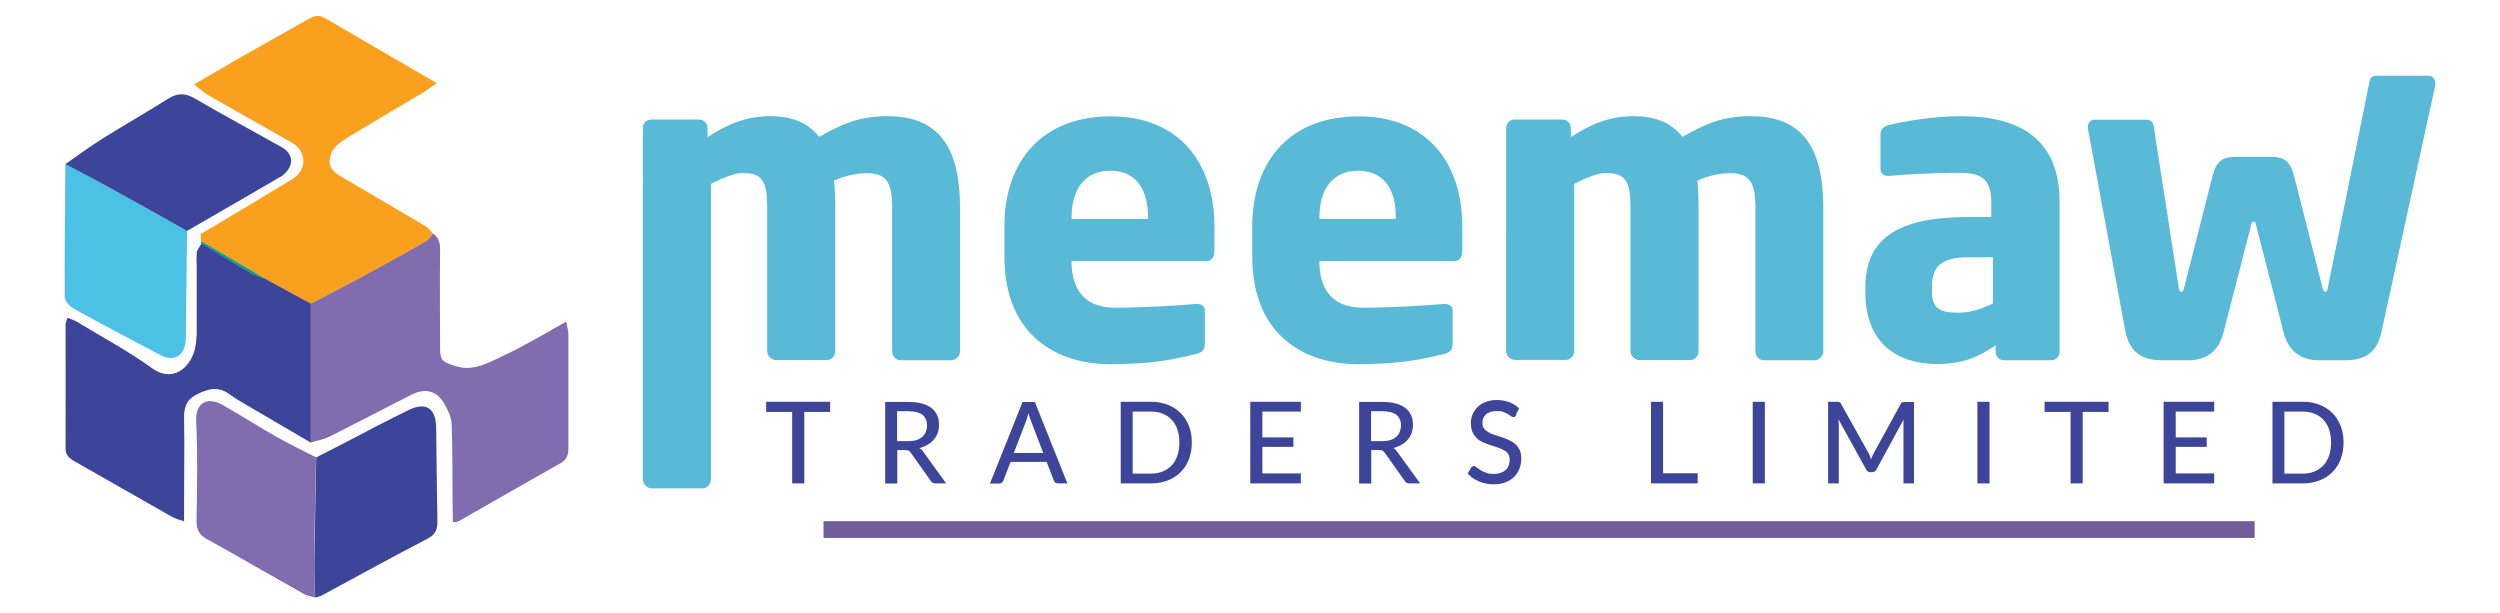 <?xml version="1.0" encoding="UTF-8"?>
<svg id="Layer_1" xmlns="http://www.w3.org/2000/svg" version="1.1" viewBox="0 0 140.31 34.42">
  <!-- Generator: Adobe Illustrator 29.1.0, SVG Export Plug-In . SVG Version: 2.1.0 Build 142)  -->
  <defs>
    <style>
      .st0 {
        fill: #58bad6;
      }

      .st1 {
        fill: #08a091;
      }

      .st2 {
        fill: #4bc1e6;
      }

      .st3 {
        fill: #715d9c;
      }

      .st4 {
        fill: #f9a11e;
      }

      .st5 {
        fill: #806cae;
      }

      .st6 {
        fill: #3c4599;
      }
    </style>
  </defs>
  <g>
    <path class="st0" d="M53.39,20.22h-2.85c-.26,0-.47-.24-.47-.5v-8.04c0-1.51-.35-1.96-1.44-1.96-.4,0-1.11.09-1.82.42.05.47.07,1.01.07,1.53v8.04c0,.26-.21.5-.47.5h-2.85c-.26,0-.5-.24-.5-.5v-8.04c0-1.51-.28-1.96-1.37-1.96-.45,0-1.06.24-1.79.61v16.59c0,.26-.21.5-.47.5h-2.85c-.26,0-.5-.24-.5-.5V7.18c0-.26.21-.47.47-.47h2.69c.26,0,.47.21.47.47v.52c.99-.66,2.12-1.18,3.49-1.18,1.25,0,2.12.35,2.78,1.16,1.37-.78,2.31-1.16,3.84-1.16,3.11,0,4.06,2.07,4.06,5.16v8.04c0,.26-.24.5-.5.5Z"/>
    <path class="st0" d="M67.66,14.65h-7.52s0,.05,0,.05c0,1.34.57,2.57,2.43,2.57,1.49,0,3.58-.12,4.53-.21h.07c.26,0,.45.12.45.38v1.79c0,.38-.09.54-.5.64-1.51.38-2.78.57-4.83.57-2.85,0-5.92-1.51-5.92-6.06v-1.65c0-3.8,2.22-6.2,5.97-6.2,3.87,0,5.82,2.64,5.82,6.2v1.37c0,.35-.19.57-.5.57ZM64.43,12.2c0-1.74-.8-2.62-2.12-2.62-1.3,0-2.17.9-2.17,2.62v.09s4.29,0,4.29,0v-.09Z"/>
    <path class="st0" d="M81.57,14.65h-7.52s0,.05,0,.05c0,1.34.57,2.57,2.43,2.57,1.49,0,3.58-.12,4.53-.21h.07c.26,0,.45.12.45.38v1.79c0,.38-.09.54-.5.64-1.51.38-2.78.57-4.83.57-2.85,0-5.92-1.51-5.92-6.06v-1.65c0-3.8,2.22-6.2,5.97-6.2,3.87,0,5.82,2.64,5.82,6.2v1.37c0,.35-.19.57-.5.57ZM78.34,12.2c0-1.74-.8-2.62-2.12-2.62-1.3,0-2.17.9-2.17,2.62v.09h4.29s0-.09,0-.09Z"/>
    <path class="st0" d="M101.84,20.22h-2.85c-.26,0-.47-.24-.47-.5v-8.04c0-1.51-.35-1.96-1.44-1.96-.4,0-1.11.09-1.82.42.05.47.07,1.01.07,1.53v8.04c0,.26-.21.5-.47.5h-2.85c-.26,0-.5-.24-.5-.5v-8.04c0-1.51-.28-1.96-1.37-1.96-.45,0-1.06.24-1.79.61v9.38c0,.26-.21.5-.47.5h-2.85c-.26,0-.5-.24-.5-.5V7.18c0-.26.21-.47.47-.47h2.69c.26,0,.47.21.47.47v.52c.99-.66,2.12-1.18,3.49-1.18,1.25,0,2.12.35,2.78,1.16,1.37-.78,2.31-1.16,3.84-1.16,3.11,0,4.06,2.07,4.06,5.16v8.04c0,.26-.24.5-.5.5Z"/>
    <path class="st0" d="M115.11,20.22h-2.64c-.26,0-.47-.21-.47-.47v-.38c-.92.66-1.86,1.06-3.28,1.06-2.05,0-4.03-.99-4.03-4.06v-.21c0-2.76,1.77-3.98,5.8-3.98h1.27s0-.85,0-.85c0-1.34-.66-1.63-1.77-1.63-1.51,0-3.18.09-3.91.17h-.12c-.24,0-.42-.12-.42-.42v-1.91c0-.26.17-.45.45-.52.87-.21,2.52-.5,4.08-.5,3.4,0,5.52,1.37,5.52,4.81v8.42c0,.26-.21.47-.47.47ZM111.84,14.44h-1.34c-1.65,0-2.07.57-2.07,1.72v.21c0,.99.5,1.18,1.49,1.18.71,0,1.37-.24,1.93-.52v-2.59Z"/>
    <path class="st0" d="M136.69,4.73l-3.02,13.84c-.26,1.34-1.08,1.65-2.07,1.65h-1.44c-1.13,0-1.74-.61-1.98-1.51l-1.58-6.15c-.02-.12-.05-.12-.12-.12s-.09,0-.12.12l-1.58,6.15c-.24.9-.85,1.51-1.98,1.51h-1.44c-.99,0-1.82-.31-2.08-1.65l-2.1-11.36v-.09c0-.21.14-.4.35-.4h2.85c.28,0,.45.05.5.4l1.39,8.96c.02.19.09.31.14.31.07,0,.14-.09.19-.31l1.58-6.22c.21-.83.57-1.06,1.32-1.06h1.93c.75,0,1.11.24,1.32,1.06l1.58,6.22c.05.21.12.31.19.31.05,0,.12-.12.14-.31l2.31-11.43c.05-.35.21-.4.5-.4h2.85c.21,0,.35.19.35.4v.09Z"/>
  </g>
  <g>
    <path class="st6" d="M46.59,23.12h-1.45s0,4.01,0,4.01h-.68v-4.01s-1.46,0-1.46,0v-.57h3.59v.57Z"/>
    <path class="st6" d="M53.11,27.13h-.61c-.12,0-.21-.05-.26-.14l-1.13-1.59c-.04-.05-.08-.09-.12-.11s-.11-.03-.19-.03h-.44s0,1.88,0,1.88h-.68v-4.58h1.32c.3,0,.55.03.76.09.21.06.39.15.53.26s.24.25.31.4c.07.16.1.33.1.53,0,.16-.02.31-.07.45s-.12.27-.22.38c-.09.11-.21.21-.35.29s-.29.14-.46.19c.09.05.16.12.22.21l1.29,1.78ZM50.97,24.76c.17,0,.33-.02.46-.06.13-.04.24-.1.33-.18.09-.08.16-.17.2-.28s.07-.23.07-.36c0-.26-.09-.46-.26-.6-.17-.13-.43-.2-.78-.2h-.64s0,1.68,0,1.68h.62Z"/>
    <path class="st6" d="M59.9,27.13h-.52c-.06,0-.11-.02-.15-.04-.04-.03-.07-.07-.08-.11l-.41-1.06h-2.02s-.41,1.06-.41,1.06c-.02.04-.04.08-.08.11-.04.03-.09.05-.15.05h-.52s1.83-4.58,1.83-4.58h.69s1.83,4.58,1.83,4.58ZM58.55,25.42l-.68-1.78c-.05-.12-.1-.27-.15-.46-.02.09-.05.18-.07.26s-.05.15-.07.21l-.68,1.77h1.65Z"/>
    <path class="st6" d="M66.89,24.84c0,.34-.06.65-.16.93-.11.28-.26.52-.46.72-.2.2-.44.36-.72.47-.28.11-.59.17-.93.17h-1.72v-4.58h1.72c.34,0,.65.06.93.17.28.11.52.27.72.47.2.2.35.44.46.72.11.28.16.59.16.93ZM66.19,24.84c0-.27-.04-.52-.11-.73-.07-.22-.18-.4-.32-.55s-.3-.26-.5-.34c-.19-.08-.41-.12-.65-.12h-1.04s0,3.48,0,3.48h1.04c.24,0,.46-.04.65-.12s.36-.19.5-.34.24-.33.32-.55c.07-.21.11-.46.11-.73Z"/>
    <path class="st6" d="M73.01,26.58v.55h-2.84v-4.58h2.84v.55h-2.16s0,1.45,0,1.45h1.74v.53h-1.74s0,1.49,0,1.49h2.16Z"/>
    <path class="st6" d="M79.71,27.13h-.61c-.12,0-.21-.05-.26-.14l-1.13-1.59c-.04-.05-.08-.09-.12-.11s-.11-.03-.19-.03h-.44s0,1.88,0,1.88h-.68v-4.58h1.32c.3,0,.55.03.76.09.21.06.39.15.53.26s.24.25.31.4c.07.16.1.33.1.53,0,.16-.02.31-.07.45s-.12.27-.22.38c-.09.11-.21.21-.35.29s-.29.14-.46.19c.09.05.16.12.22.21l1.29,1.78ZM77.57,24.76c.17,0,.33-.02.46-.06.13-.04.24-.1.33-.18.09-.08.16-.17.2-.28s.07-.23.07-.36c0-.26-.09-.46-.26-.6-.17-.13-.43-.2-.78-.2h-.64s0,1.68,0,1.68h.62Z"/>
    <path class="st6" d="M85.1,23.3s-.04.06-.07.08c-.02.02-.05.03-.09.03-.04,0-.08-.02-.13-.05-.05-.04-.11-.07-.18-.12-.07-.04-.16-.08-.26-.12s-.22-.05-.37-.05c-.13,0-.25.02-.35.05-.1.04-.19.08-.25.14-.07.06-.12.13-.15.21-.04.08-.05.17-.05.27,0,.12.03.23.09.31.06.08.15.15.25.21s.22.11.35.15c.13.04.26.09.4.13s.27.1.4.16c.13.06.25.13.35.22.1.09.18.2.25.33.06.13.09.29.09.48,0,.2-.03.39-.1.57-.07.18-.17.33-.3.46-.13.13-.29.24-.49.31-.19.08-.41.11-.66.11-.15,0-.29-.01-.43-.04-.14-.03-.27-.07-.39-.12-.12-.05-.24-.11-.35-.19s-.2-.16-.29-.25l.19-.33s.04-.05.07-.06c.03-.02.06-.03.09-.03.05,0,.1.02.15.07.06.05.13.1.22.15.09.06.19.11.31.15.12.05.27.07.44.07.14,0,.27-.02.38-.06.11-.04.2-.09.28-.16.08-.07.13-.15.17-.25.04-.1.06-.21.06-.33,0-.13-.03-.24-.09-.33-.06-.09-.14-.16-.25-.21-.1-.06-.22-.11-.35-.15-.13-.04-.26-.08-.4-.13s-.27-.09-.4-.15c-.13-.06-.25-.13-.35-.23s-.18-.21-.25-.35c-.06-.14-.09-.31-.09-.52,0-.16.03-.32.1-.48.06-.15.16-.29.28-.41.12-.12.27-.21.45-.28.18-.07.38-.11.61-.11.26,0,.49.04.71.12s.4.2.56.35l-.17.32Z"/>
    <path class="st6" d="M95.28,26.56v.57h-2.62v-4.58h.68v4.01s1.94,0,1.94,0Z"/>
    <path class="st6" d="M99.05,27.13h-.68v-4.58h.68v4.58Z"/>
    <path class="st6" d="M107.42,22.55v4.58h-.59v-3.26s0-.1,0-.16c0-.06,0-.11.01-.17l-1.52,2.8c-.05.1-.14.16-.25.16h-.1c-.11,0-.19-.05-.24-.16l-1.55-2.81c.01.12.02.23.02.34v3.26h-.6v-4.58h.5c.06,0,.11,0,.14.02s.06.04.09.1l1.53,2.74c.03.06.06.11.08.18.03.06.05.12.07.19.04-.13.1-.25.16-.36l1.5-2.74c.03-.05.06-.09.09-.1s.08-.02.14-.02h.5Z"/>
    <path class="st6" d="M111.66,27.13h-.68v-4.58h.68v4.58Z"/>
    <path class="st6" d="M118.34,23.12h-1.45s0,4.01,0,4.01h-.68v-4.01s-1.46,0-1.46,0v-.57h3.59v.57Z"/>
    <path class="st6" d="M124.27,26.58v.55h-2.84v-4.58h2.84v.55h-2.16s0,1.45,0,1.45h1.74v.53h-1.74s0,1.49,0,1.49h2.16Z"/>
    <path class="st6" d="M131.53,24.84c0,.34-.06.65-.16.93-.11.28-.26.52-.46.72-.2.2-.44.36-.72.47-.28.11-.59.17-.93.17h-1.72v-4.58h1.72c.34,0,.65.06.93.17.28.11.52.27.72.47.2.2.35.44.46.72.11.28.16.59.16.93ZM130.83,24.84c0-.27-.04-.52-.11-.73-.07-.22-.18-.4-.32-.55s-.3-.26-.5-.34c-.19-.08-.41-.12-.65-.12h-1.04s0,3.48,0,3.48h1.04c.24,0,.46-.04.65-.12s.36-.19.5-.34.24-.33.32-.55c.07-.21.11-.46.11-.73Z"/>
  </g>
  <rect class="st3" x="46.22" y="29.25" width="80.32" height=".94"/>
  <g>
    <path class="st5" d="M24.3,13.11c.33.22.4.52.4.91-.02,1.82-.01,3.64,0,5.45,0,.77.1.83.84,1.07,1.04.34,1.89-.2,2.74-.59,1.16-.54,2.26-1.21,3.5-1.9.05.3.12.5.12.69,0,2.12,0,4.24,0,6.36,0,.38-.04.67-.43.89-1.92,1.08-3.83,2.18-5.74,3.27-.04.03-.1.02-.31.06,0-.38-.02-.74-.02-1.11-.01-1.46,0-2.92-.05-4.38-.01-.39-.2-.8-.4-1.15-.42-.74-1.06-.92-1.83-.54-1.55.78-3.08,1.59-4.64,2.37-.33.16-.7.22-1.06.33,0-2.6,0-5.2,0-7.8.93-.48,1.87-.96,2.79-1.46,1.24-.67,2.47-1.35,3.69-2.05.16-.09.26-.29.39-.43Z"/>
    <path class="st4" d="M24.3,13.11c-.13.15-.23.34-.39.43-1.22.7-2.45,1.38-3.69,2.05-.92.5-1.86.97-2.79,1.46-.83-.45-1.66-.91-2.5-1.36-1.21-.71-2.43-1.43-3.64-2.14-.01-.14-.02-.27-.03-.41h0c1.72-1.02,3.45-2.05,5.17-3.1.81-.5.79-1.55-.03-2.02-1.57-.9-3.15-1.78-4.72-2.68-.25-.14-.46-.35-.78-.61.96-.56,1.8-1.05,2.65-1.54,1.24-.71,2.5-1.4,3.74-2.11.31-.18.58-.27.92-.08,1.97,1.15,3.95,2.3,5.93,3.45.1.06.19.11.37.21-.3.21-.46.35-.64.46-1.51.9-3.04,1.79-4.54,2.71-.3.19-.64.48-.75.8-.21.66-.02.94.63,1.32,1.57.92,3.14,1.83,4.7,2.76.15.09.26.26.39.4Z"/>
    <path class="st6" d="M14.94,15.68c.83.45,1.66.91,2.5,1.36,0,2.6,0,5.2,0,7.8-1.05-.62-2.11-1.23-3.16-1.85-.47-.28-.96-.54-1.41-.87-.64-.47-1.23-.29-1.85.03-.59.3-.7.76-.69,1.36.03,1.57,0,3.14,0,4.71,0,.3,0,.6,0,1.04-.3-.11-.5-.15-.67-.25-1.82-1.03-3.64-2.08-5.46-3.11-.3-.17-.53-.35-.52-.75.01-2.32,0-4.63,0-6.95,0-.1.06-.2.11-.37.2.09.38.14.53.23,1.41.86,2.88,1.64,4.22,2.61.99.71,1.93.21,2.33-.85.07-.18.09-.37.13-.56.01-.16.03-.33.04-.49,0-1.28,0-2.55,0-3.83,0-.11,0-.22-.01-.33,0-.17.01-.33.02-.5h0c.09-.16.18-.31.26-.46.9.54,1.8,1.1,2.71,1.63.29.17.62.26.93.39Z"/>
    <path class="st2" d="M10.5,12.96c-.02,1.84-.05,3.69-.07,5.53,0,.25.02.5-.02.74-.11.76-.68,1.07-1.36.72-1.66-.87-3.32-1.74-4.95-2.65-.22-.12-.47-.44-.47-.67-.01-2.48.02-4.96.04-7.43.75.39,1.5.78,2.24,1.19,1.53.85,3.06,1.71,4.59,2.56Z"/>
    <path class="st6" d="M10.5,12.96c-1.53-.86-3.06-1.72-4.59-2.56-.74-.41-1.49-.79-2.24-1.19.69-.48,1.37-.98,2.08-1.43,1.21-.76,2.46-1.46,3.67-2.23.53-.34.98-.34,1.52-.02,1.61.94,3.25,1.82,4.87,2.73.64.36.7.98.16,1.49-.04.04-.08.08-.12.11-1.78,1.03-3.56,2.07-5.35,3.1Z"/>
    <path class="st5" d="M17.69,33.53c-.2-.06-.43-.08-.61-.18-1.82-1.02-3.62-2.07-5.44-3.08-.44-.24-.62-.53-.61-1.04.03-1.87.07-3.74-.02-5.61-.04-.91.53-1.43,1.49-.89,1.02.58,2.01,1.22,3.04,1.8.72.41,1.47.76,2.2,1.14-.04,1.97-.09,3.94-.11,5.9,0,.65.03,1.31.05,1.96Z"/>
    <path class="st6" d="M17.69,33.53c-.02-.65-.06-1.31-.05-1.96.03-1.97.07-3.94.11-5.9.52-.27,1.04-.53,1.56-.8,1.21-.62,2.4-1.27,3.63-1.86.97-.47,1.52-.1,1.54.98.02,1.76.04,3.53.07,5.29,0,.46-.12.73-.57.96-1.98,1.03-3.94,2.11-5.9,3.17-.12.06-.26.09-.38.13Z"/>
    <path class="st1" d="M14.94,15.68c-.31-.13-.64-.22-.93-.39-.91-.53-1.81-1.08-2.71-1.63-.04-.04-.04-.08,0-.12,1.21.71,2.43,1.43,3.64,2.14Z"/>
    <path class="st1" d="M11.03,18.77l-.04.49.04-.49Z"/>
    <path class="st1" d="M11.02,14.62c0,.11,0,.22.01.33,0-.11,0-.22-.01-.33Z"/>
    <polygon class="st1" points="11.26 13.15 11.26 13.14 11.21 13.13 11.26 13.15"/>
    <polygon class="st1" points="11.03 14.1 11.04 14.12 10.99 14.12 11.03 14.1"/>
  </g>
</svg>